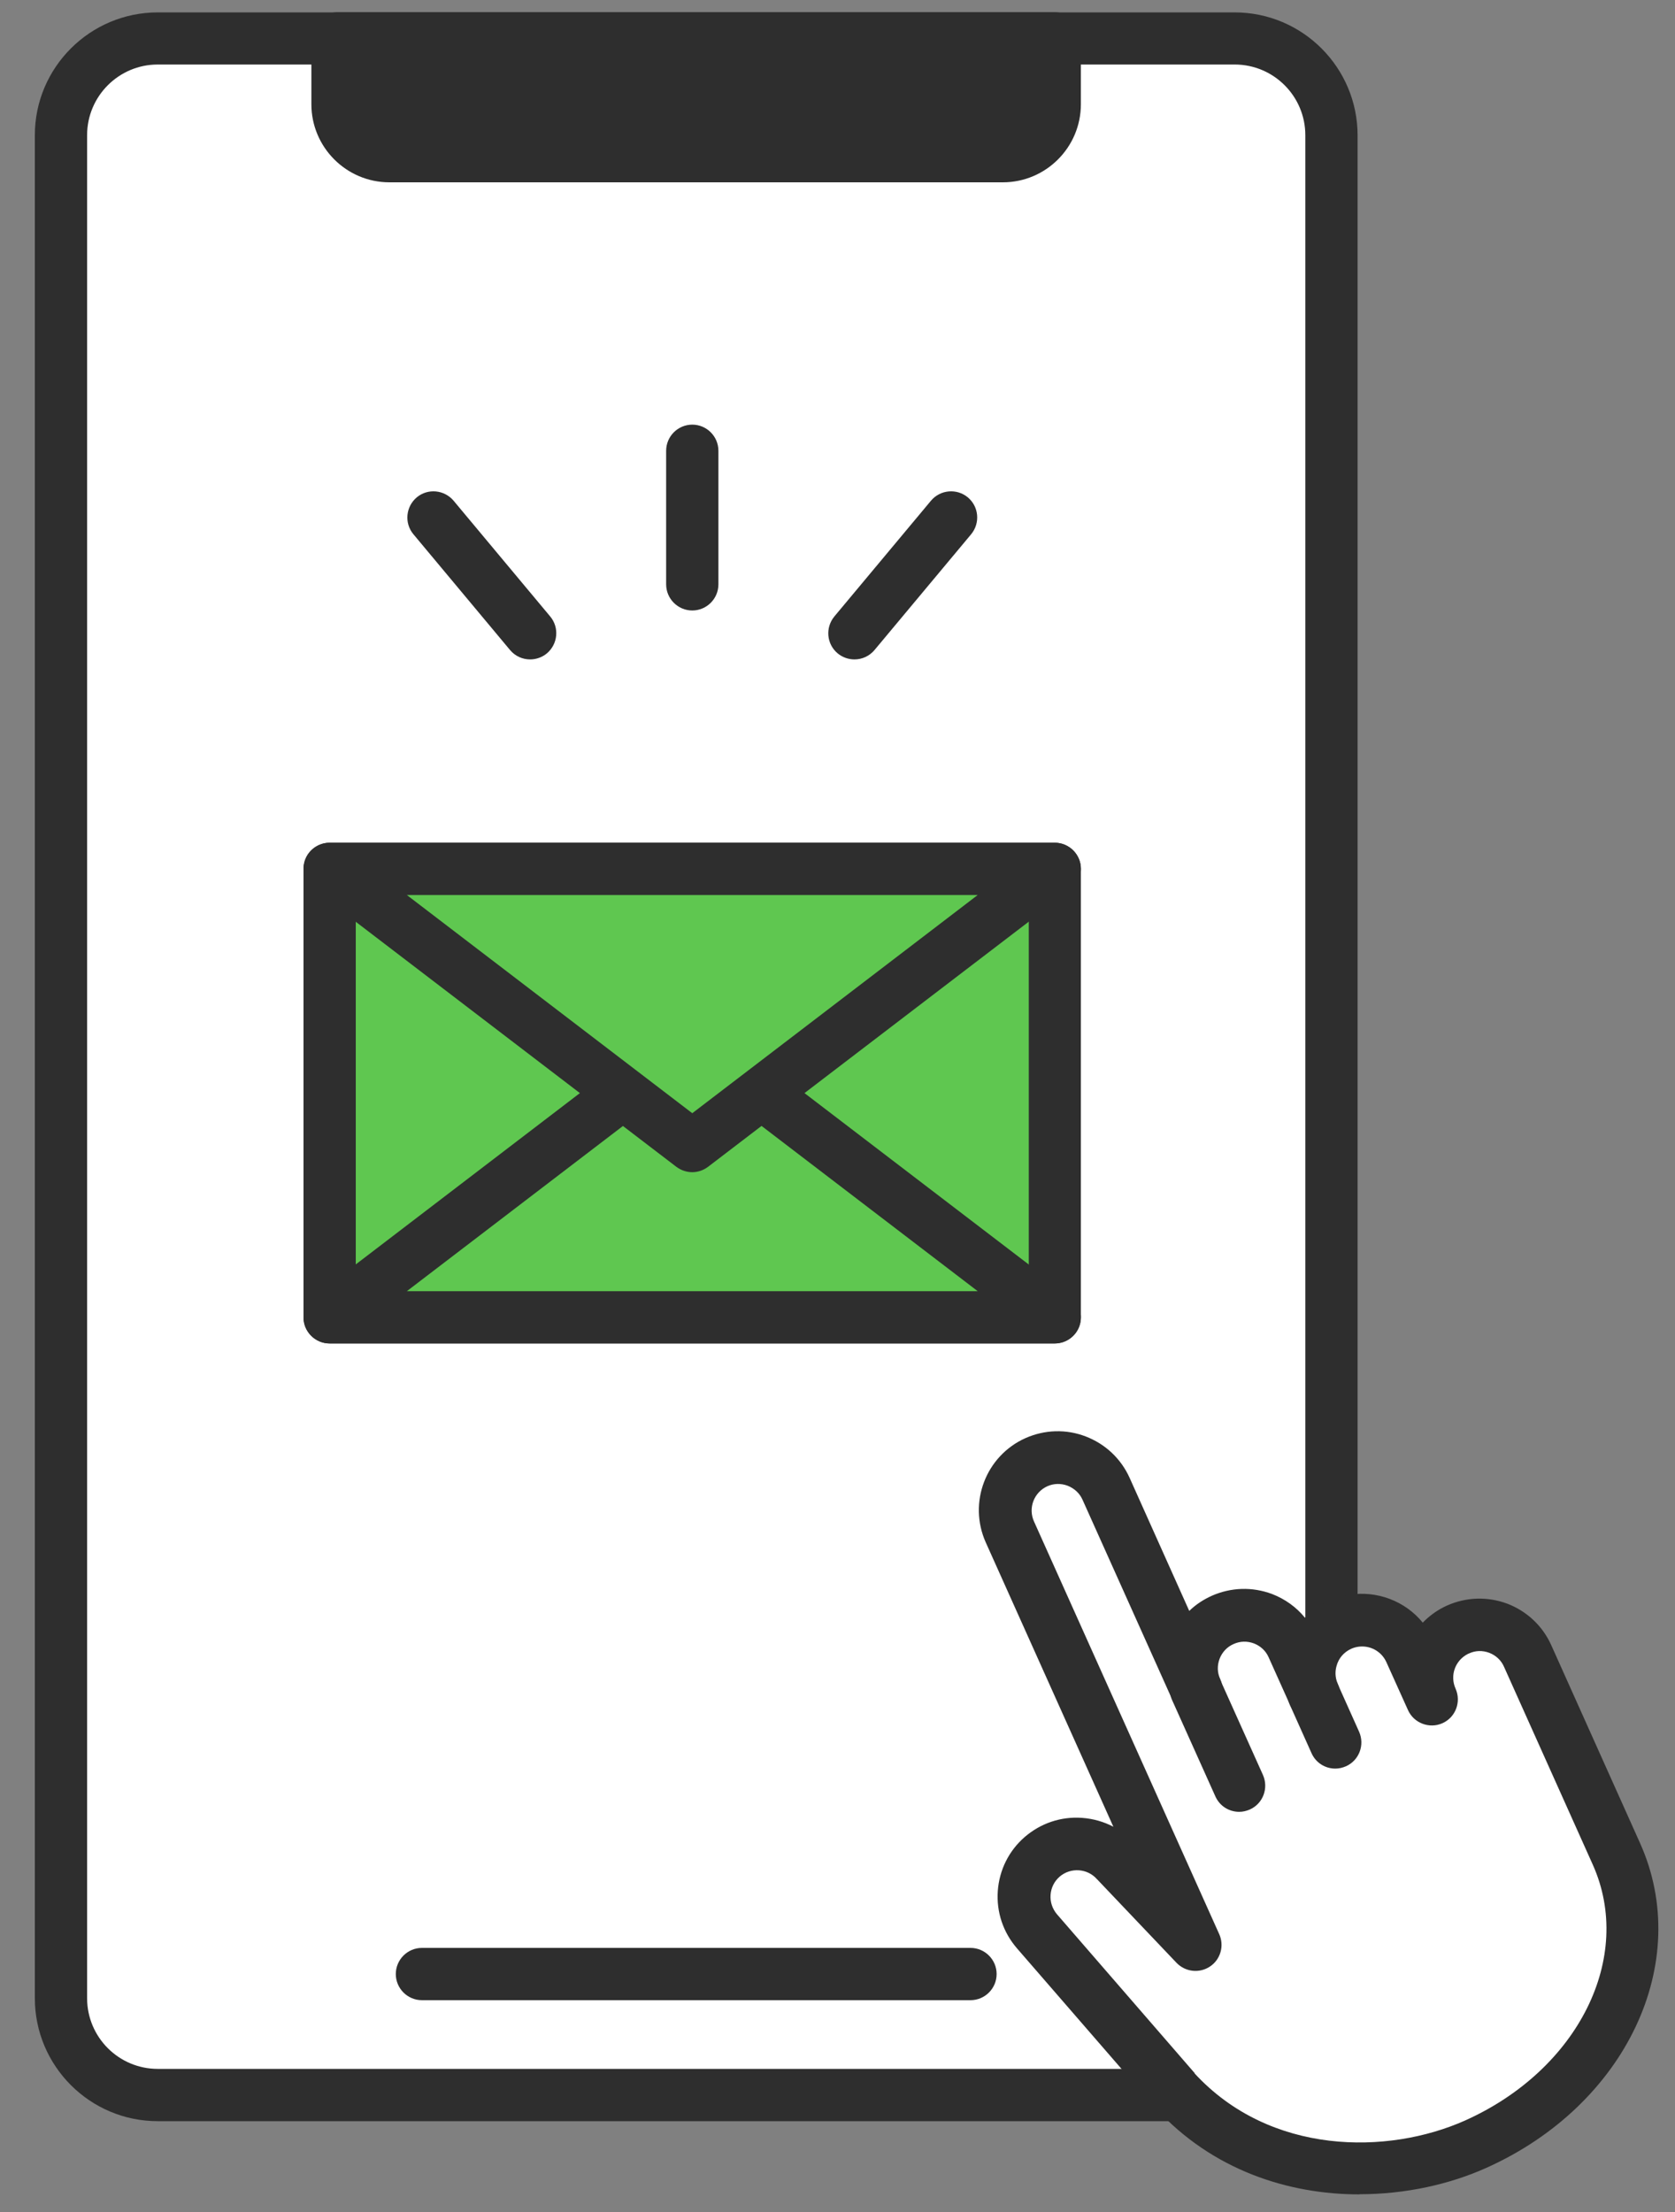 <?xml version="1.0" encoding="UTF-8"?><svg id="_レイヤー_1" xmlns="http://www.w3.org/2000/svg" viewBox="0 0 100 132"><rect x="0" y="0" width="100" height="132" fill="#808080" stroke="none"/><defs><style>.cls-1{fill:#fff;}.cls-2{fill:#5fc750;}.cls-3{fill:#2e2e2e;}</style></defs><rect class="cls-1" x="3.64" y="2.29" width="75.85" height="122.73" rx="5.78" ry="5.78"/><path class="cls-3" d="M73.71,126.58H9.42c-4.05,0-7.34-3.29-7.34-7.34V8.07C2.08,4.03,5.37.74,9.42.74h64.29c4.05,0,7.34,3.29,7.34,7.34v111.17c0,4.05-3.29,7.34-7.34,7.34ZM9.42,3.85c-2.33,0-4.22,1.89-4.22,4.22v111.17c0,2.33,1.89,4.22,4.22,4.22h64.29c2.33,0,4.22-1.89,4.22-4.22V8.07c0-2.33-1.89-4.22-4.22-4.22H9.42Z"/><path class="cls-3" d="M20.15,2.29h42.82v3.93c0,1.71-1.39,3.1-3.1,3.1H23.25c-1.71,0-3.1-1.39-3.1-3.1v-3.93h0Z"/><path class="cls-3" d="M59.87,10.88H23.25c-2.57,0-4.66-2.09-4.66-4.66v-3.93c0-.86.7-1.56,1.56-1.56h42.82c.86,0,1.56.7,1.56,1.56v3.93c0,2.57-2.09,4.66-4.66,4.66ZM21.71,3.85v2.37c0,.85.69,1.54,1.54,1.54h36.62c.85,0,1.54-.69,1.54-1.54v-2.37H21.71Z"/><path class="cls-3" d="M57.94,119.36H25.19c-.86,0-1.56-.7-1.56-1.56s.7-1.56,1.56-1.56h32.75c.86,0,1.56.7,1.56,1.56s-.7,1.56-1.56,1.56Z"/><rect class="cls-2" x="27.95" y="43.59" width="26.76" height="43.29" transform="translate(106.56 23.91) rotate(90)"/><path class="cls-3" d="M62.97,80.17H19.68c-.86,0-1.56-.7-1.56-1.56v-26.76c0-.86.7-1.56,1.56-1.56h43.29c.86,0,1.56.7,1.56,1.56v26.76c0,.86-.7,1.56-1.56,1.56ZM21.24,77.05h40.18v-23.64H21.24v23.64Z"/><polygon class="cls-2" points="41.33 62.07 19.68 78.61 62.97 78.61 41.33 62.07"/><path class="cls-3" d="M62.97,80.17H19.68c-.67,0-1.26-.43-1.48-1.06-.21-.63,0-1.33.53-1.74l21.65-16.54c.56-.43,1.33-.43,1.89,0l21.65,16.54c.53.41.74,1.1.53,1.74-.21.63-.81,1.06-1.48,1.06ZM24.29,77.05h34.08l-17.04-13.02-17.04,13.02Z"/><polygon class="cls-2" points="41.33 68.39 62.97 51.85 19.68 51.85 41.33 68.39"/><path class="cls-3" d="M41.33,69.95c-.33,0-.67-.11-.95-.32l-21.65-16.54c-.53-.41-.74-1.1-.53-1.74.21-.63.81-1.06,1.48-1.06h43.29c.67,0,1.26.43,1.48,1.06.21.63,0,1.33-.53,1.74l-21.65,16.54c-.28.21-.61.32-.95.32ZM24.29,53.41l17.04,13.02,17.04-13.02H24.29Z"/><path class="cls-1" d="M87.04,97.25s-.1.05-.14.07c-1.48.76-2.13,2.55-1.44,4.09l-1.29-2.87c-.23-.52-.59-.95-1.02-1.26-.88-.64-2.07-.8-3.14-.32-.9.4-1.51,1.17-1.75,2.06-.18.67-.14,1.42.17,2.1l-1.29-2.87c-.71-1.59-2.58-2.29-4.16-1.58-1.59.71-2.29,2.57-1.58,4.16l-5.38-11.98c-.71-1.59-2.57-2.3-4.16-1.58-1.59.71-2.29,2.58-1.58,4.16l11.06,24.63-4.69-4.93c-1.14-1.31-3.13-1.45-4.44-.31-1.31,1.14-1.45,3.13-.31,4.44l8.25,9.51c5.04,5.49,12.9,5.48,17.98,3.2,7.86-3.53,11.1-11.26,8.38-17.32l-5.3-11.81c-.71-1.59-2.57-2.29-4.16-1.58Z"/><path class="cls-3" d="M81.18,130.95c-4.28,0-8.8-1.45-12.19-5.15,0-.01-.02-.02-.03-.03l-8.25-9.51c-.82-.95-1.23-2.16-1.14-3.42.09-1.25.66-2.4,1.61-3.22.95-.82,2.16-1.23,3.42-1.14.67.05,1.3.23,1.87.53l-7.62-16.97c-1.06-2.37,0-5.16,2.37-6.22,1.15-.51,2.43-.55,3.6-.1,1.17.45,2.1,1.32,2.62,2.47l3.56,7.94c.38-.37.83-.67,1.34-.9,1.15-.51,2.42-.55,3.6-.11.78.3,1.46.79,1.97,1.42.41-.42.9-.77,1.46-1.02,1.53-.69,3.33-.5,4.69.48.33.24.63.52.88.83.35-.36.77-.68,1.24-.92.06-.03.14-.07.21-.1,1.15-.51,2.42-.55,3.6-.11,1.17.45,2.1,1.32,2.62,2.47l5.3,11.81c3.2,7.12-.83,15.64-9.16,19.38-2.2.99-4.84,1.58-7.58,1.58ZM71.31,123.72c4.51,4.9,11.54,4.89,16.18,2.81,6.74-3.03,10.08-9.73,7.6-15.26l-5.3-11.81c-.17-.39-.49-.68-.88-.83-.4-.15-.83-.14-1.21.04h0s-.05.02-.07.03c-.76.39-1.08,1.29-.73,2.07h0c.35.79,0,1.71-.78,2.06-.78.35-1.71,0-2.06-.78,0,0,0,0,0,0l-1.29-2.86c-.12-.26-.29-.47-.51-.63-.46-.34-1.07-.4-1.59-.17-.44.2-.76.57-.88,1.04-.07.25-.11.63.08,1.06h0c.35.79,0,1.71-.78,2.06-.79.35-1.71,0-2.06-.78h0s0,0,0,0l-1.29-2.87c-.17-.39-.49-.68-.88-.83-.4-.15-.83-.14-1.22.04-.39.17-.68.49-.83.88-.15.4-.14.83.04,1.21h0c.35.79,0,1.71-.78,2.06-.79.35-1.71,0-2.06-.78,0,0,0,0,0,0l-5.38-11.98c-.17-.39-.49-.68-.89-.84-.4-.15-.83-.14-1.21.03-.8.36-1.16,1.3-.8,2.1l11.06,24.63c.31.69.08,1.51-.55,1.93-.63.42-1.47.33-2-.22l-4.69-4.93s-.03-.04-.05-.05c-.57-.66-1.58-.73-2.24-.16-.32.28-.51.66-.54,1.09-.03.42.11.83.38,1.15l8.23,9.49ZM87.04,97.25h0,0Z"/><path class="cls-3" d="M73.98,108.12c-.6,0-1.16-.34-1.42-.92l-2.58-5.74c-.35-.79,0-1.71.78-2.06.79-.35,1.71,0,2.06.78l2.58,5.74c.35.79,0,1.71-.78,2.06-.21.09-.42.14-.64.14Z"/><path class="cls-3" d="M79.72,105.54c-.6,0-1.16-.34-1.42-.92l-1.3-2.9c-.35-.79,0-1.71.78-2.06.79-.35,1.71,0,2.06.78l1.3,2.9c.35.79,0,1.71-.78,2.06-.21.09-.42.14-.64.14Z"/><path class="cls-3" d="M41.33,36.43c-.86,0-1.56-.7-1.56-1.56v-7.97c0-.86.7-1.56,1.56-1.56s1.56.7,1.56,1.56v7.97c0,.86-.7,1.56-1.56,1.56Z"/><path class="cls-3" d="M51.01,39.35c-.35,0-.71-.12-1-.36-.66-.55-.75-1.53-.2-2.2l5.77-6.91c.55-.66,1.54-.75,2.2-.2.66.55.75,1.53.2,2.2l-5.77,6.91c-.31.37-.75.56-1.2.56Z"/><path class="cls-3" d="M31.65,39.35c-.45,0-.89-.19-1.2-.56l-5.77-6.91c-.55-.66-.46-1.64.2-2.2.66-.55,1.64-.46,2.2.2l5.77,6.91c.55.66.46,1.64-.2,2.2-.29.24-.65.36-1,.36Z"/></svg>